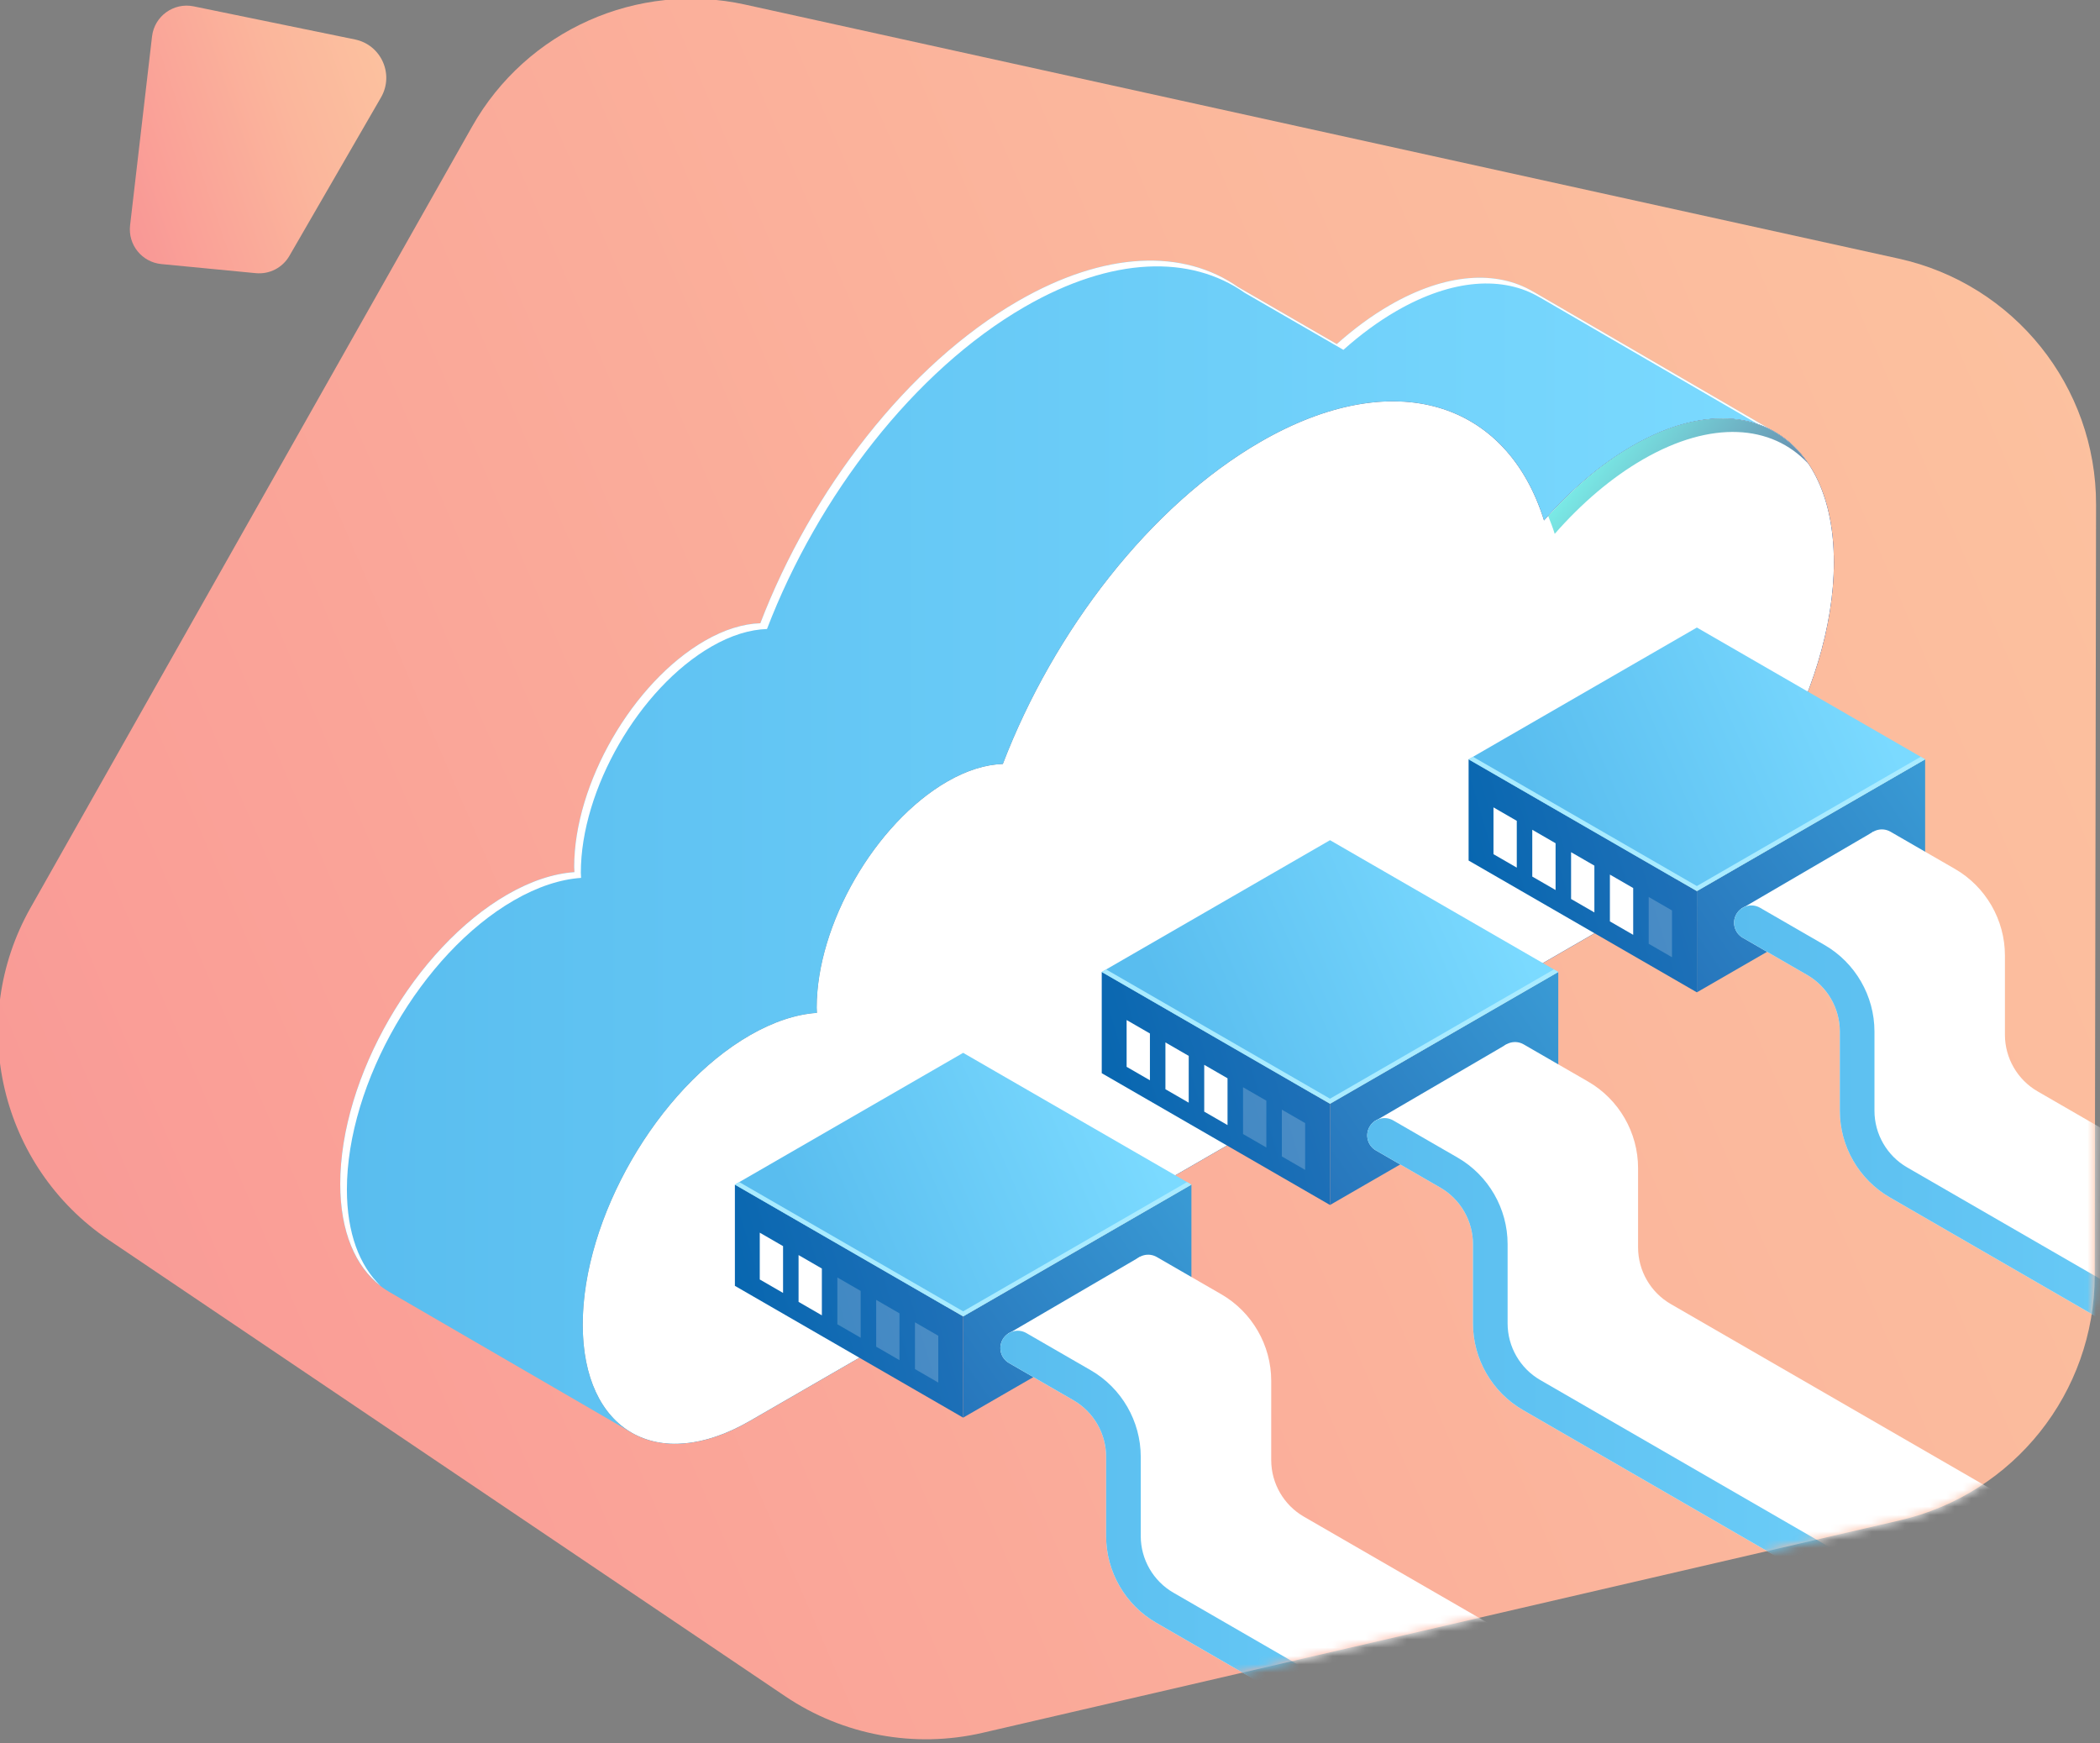 <svg width="253" height="210" viewBox="0 0 253 210" fill="none" xmlns="http://www.w3.org/2000/svg">
<rect x="0" y="0" width="253" height="210" fill="#808080" stroke="none"/>
<g clip-path="url(#clip0_534_6265)">
<path d="M56.88 15.241L3.683 109.358C-4.097 123.123 0.011 140.555 13.119 149.397L94.599 204.36C101.574 209.065 110.19 210.659 118.387 208.76L228.896 183.163C242.617 179.985 252.34 167.774 252.365 153.69L252.527 60.807C252.552 46.56 242.651 34.219 228.737 31.155L89.782 0.555C76.78 -2.308 63.432 3.65 56.88 15.241Z" fill="url(#paint0_linear_534_6265)"/>
<path d="M34.862 30.832L45.901 11.739C47.513 8.95 45.92 5.402 42.764 4.754L23.331 0.765C20.919 0.27 18.6 1.947 18.316 4.394L15.672 27.149C15.401 29.485 17.1 31.588 19.44 31.814L30.824 32.91C32.46 33.068 34.039 32.255 34.862 30.832Z" fill="url(#paint1_linear_534_6265)"/>
<mask id="mask0_534_6265" style="mask-type:luminance" maskUnits="userSpaceOnUse" x="-1" y="-1" width="254" height="211">
<path d="M56.88 15.241L3.683 109.358C-4.097 123.123 0.011 140.555 13.119 149.397L94.599 204.36C101.574 209.065 110.19 210.659 118.387 208.76L228.896 183.163C242.617 179.985 252.34 167.774 252.365 153.69L252.527 60.807C252.552 46.56 242.651 34.219 228.737 31.155L89.782 0.555C76.78 -2.308 63.432 3.65 56.88 15.241Z" fill="white"/>
</mask>
<g mask="url(#mask0_534_6265)">
<path d="M214.246 52.291L184.739 35.146L184.74 35.153C180.336 32.53 174.212 32.859 167.438 36.77C165.226 38.047 163.086 39.635 161.05 41.451L149.161 34.581L149.163 34.584C142.631 29.992 133.176 30.192 122.654 36.267C109.343 43.952 97.742 59.068 91.605 75.083C89.57 75.148 87.306 75.817 84.906 77.203C76.22 82.218 69.178 94.414 69.178 104.444C69.178 104.66 69.199 104.858 69.206 105.068C66.728 105.239 63.991 106.115 61.11 107.778C50 114.192 40.994 129.791 40.994 142.62C40.994 148.978 43.211 153.454 46.794 155.579L46.785 155.583L46.877 155.636C46.883 155.64 46.889 155.643 46.895 155.647L76.019 172.552L82.38 141.953L167.439 92.844C178.31 86.568 187.509 73.006 190.605 59.846L214.246 52.291Z" fill="url(#paint2_linear_534_6265)"/>
<path d="M41.793 143.316C41.793 130.488 50.799 114.889 61.909 108.474C64.79 106.811 67.527 105.935 70.005 105.764C69.999 105.553 69.977 105.356 69.977 105.14C69.977 95.11 77.018 82.914 85.705 77.899C88.104 76.514 90.369 75.845 92.404 75.78C98.541 59.765 110.142 44.649 123.453 36.964C133.975 30.889 143.43 30.689 149.962 35.281L149.96 35.278L161.849 42.148C163.885 40.331 166.025 38.744 168.237 37.467C175.011 33.556 181.135 33.227 185.539 35.85L185.538 35.843L213.991 52.375L214.245 52.294L184.738 35.149L184.739 35.156C180.335 32.533 174.211 32.862 167.437 36.774C165.224 38.051 163.085 39.639 161.049 41.455L149.159 34.585L149.161 34.588C142.629 29.996 133.174 30.196 122.652 36.271C109.341 43.956 97.74 59.072 91.603 75.087C89.568 75.152 87.303 75.821 84.904 77.207C76.218 82.222 69.176 94.419 69.176 104.448C69.176 104.664 69.197 104.861 69.204 105.072C66.726 105.243 63.989 106.119 61.108 107.782C49.998 114.196 40.991 129.795 40.991 142.624C40.991 148.398 42.832 152.599 45.853 154.917C43.317 152.495 41.793 148.558 41.793 143.316Z" fill="white"/>
<path d="M196.655 53.73C192.839 55.933 189.23 59.036 186.017 62.702C181.559 48.381 167.96 43.938 151.87 53.228C138.559 60.913 126.959 76.029 120.821 92.044C118.786 92.109 116.522 92.778 114.122 94.164C105.436 99.179 98.394 111.375 98.394 121.405C98.394 121.621 98.416 121.818 98.422 122.029C95.944 122.2 93.207 123.076 90.326 124.739C79.216 131.153 70.21 146.753 70.21 159.581C70.21 172.409 79.216 177.609 90.326 171.194L196.655 109.805C210.066 102.062 220.937 83.233 220.937 67.749C220.937 52.263 210.066 45.987 196.655 53.73Z" fill="url(#paint3_linear_534_6265)"/>
<path opacity="0.7" d="M196.655 53.73C192.839 55.933 189.23 59.036 186.017 62.702C181.559 48.381 167.96 43.938 151.87 53.228C138.559 60.913 126.959 76.029 120.821 92.044C118.786 92.109 116.522 92.778 114.122 94.164C105.436 99.179 98.394 111.375 98.394 121.405C98.394 121.621 98.416 121.818 98.422 122.029C95.944 122.2 93.207 123.076 90.326 124.739C79.216 131.153 70.21 146.753 70.21 159.581C70.21 172.409 79.216 177.609 90.326 171.194L196.655 109.805C210.066 102.062 220.937 83.233 220.937 67.749C220.937 52.263 210.066 45.987 196.655 53.73Z" fill="url(#paint4_linear_534_6265)"/>
<path d="M196.655 53.73C192.839 55.933 189.23 59.036 186.017 62.702C181.559 48.381 167.96 43.938 151.87 53.228C138.559 60.913 126.959 76.029 120.821 92.044C118.786 92.109 116.522 92.778 114.122 94.164C105.436 99.179 98.394 111.375 98.394 121.405C98.394 121.621 98.416 121.818 98.422 122.029C95.944 122.2 93.207 123.076 90.326 124.739C79.216 131.153 70.21 146.753 70.21 159.581C70.21 172.409 79.216 177.609 90.326 171.194L196.655 109.805C210.066 102.062 220.937 83.233 220.937 67.749C220.937 52.263 210.066 45.987 196.655 53.73Z" fill="white"/>
<path opacity="0.7" d="M187.307 64.317C190.52 60.651 194.129 57.548 197.945 55.346C206.177 50.593 213.44 51.142 217.831 55.842C213.672 49.693 205.755 48.477 196.657 53.73C193.034 55.822 189.608 58.743 186.52 62.169C186.802 62.864 187.074 63.569 187.307 64.317Z" fill="url(#paint5_linear_534_6265)"/>
<path d="M116.037 170.792L143.537 154.914V142.719L116.037 158.596V170.792Z" fill="url(#paint6_linear_534_6265)"/>
<path d="M116.037 158.596L143.537 142.719L116.037 126.842L88.537 142.719L116.037 158.596Z" fill="url(#paint7_linear_534_6265)"/>
<path d="M88.537 154.914L116.037 170.792V158.596L88.537 142.719V154.914Z" fill="url(#paint8_linear_534_6265)"/>
<path d="M116.037 157.984L143.008 142.412L143.537 142.718L116.037 158.595L88.537 142.718L89.066 142.413L116.037 157.984Z" fill="#A9EBFF"/>
<path d="M121.333 160.757L137.291 151.439L150.734 162.204L151.872 171.496V179.966L210.186 215.184L223.461 223.022L221.438 229.091L212.209 232.757L204.077 231.664L171.784 211.446L143.537 195.77L135.626 189.701L135.121 176.806L134.109 168.967L121.333 160.757Z" fill="white"/>
<path d="M211.533 234.896C214.155 234.896 216.778 234.206 219.168 232.826C223.949 230.066 226.804 225.122 226.804 219.601V176.666C226.804 175.514 225.87 174.58 224.718 174.58C223.566 174.58 222.632 175.514 222.632 176.666V219.601C222.632 223.613 220.557 227.207 217.082 229.213C213.607 231.219 209.458 231.219 205.983 229.213L141.367 191.88C138.94 190.479 137.433 187.868 137.433 185.066V175.511C137.433 171.223 135.126 167.228 131.413 165.084L123.651 160.602C122.653 160.026 121.378 160.368 120.801 161.365C120.225 162.363 120.567 163.638 121.565 164.214L129.327 168.696C131.754 170.097 133.261 172.708 133.261 175.51V185.065C133.261 189.353 135.568 193.348 139.281 195.492L203.897 232.825C206.288 234.206 208.911 234.896 211.533 234.896Z" fill="white"/>
<path d="M136.519 152.205C137.095 151.208 138.37 150.865 139.369 151.442L147.131 155.924C150.844 158.068 153.151 162.063 153.151 166.351V175.906C153.151 178.708 154.658 181.319 157.085 182.72L224.696 221.782C226.124 222.606 227.666 223.086 229.228 223.233C229.084 224.613 229.137 226.019 229.023 227.409C226.813 227.228 224.629 226.56 222.61 225.395L154.999 186.333C151.286 184.189 148.979 180.194 148.979 175.906V166.351C148.979 163.549 147.472 160.938 145.045 159.537L137.283 155.055C136.285 154.478 135.943 153.203 136.519 152.205Z" fill="white"/>
<path d="M217.544 233.644L223.887 225.71L224.788 216.323V193.566L224.725 185.109L241.345 187.936V180.205C241.345 179.053 242.279 178.119 243.431 178.119C244.583 178.119 245.517 179.053 245.517 180.205V212.17C245.517 217.691 242.663 222.635 237.881 225.395C237.02 225.892 236.129 226.296 235.219 226.614L235.213 226.62L217.544 233.644Z" fill="url(#paint9_linear_534_6265)"/>
<path d="M211.533 234.896C214.155 234.896 216.778 234.206 219.168 232.826C223.949 230.066 226.804 225.122 226.804 219.601V176.666C226.804 175.514 225.87 174.58 224.718 174.58C223.566 174.58 222.632 175.514 222.632 176.666V219.601C222.632 223.613 220.557 227.207 217.082 229.213C213.607 231.219 209.458 231.219 205.983 229.213L141.367 191.88C138.94 190.479 137.433 187.868 137.433 185.066V175.511C137.433 171.223 135.126 167.228 131.413 165.084L123.651 160.602C122.653 160.026 121.378 160.368 120.801 161.365C120.225 162.363 120.567 163.638 121.565 164.214L129.327 168.696C131.754 170.097 133.261 172.708 133.261 175.51V185.065C133.261 189.353 135.568 193.348 139.281 195.492L203.897 232.825C206.288 234.206 208.911 234.896 211.533 234.896Z" fill="url(#paint10_linear_534_6265)"/>
<path opacity="0.2" d="M110.233 164.943L113.04 166.564V160.926L110.233 159.305V164.943Z" fill="white"/>
<path opacity="0.2" d="M105.559 162.243L108.366 163.864V158.226L105.559 156.605V162.243Z" fill="white"/>
<path opacity="0.2" d="M100.883 159.544L103.69 161.165V155.527L100.883 153.906V159.544Z" fill="white"/>
<path d="M96.208 156.845L99.015 158.466V152.828L96.208 151.207V156.845Z" fill="white"/>
<path d="M91.533 154.146L94.34 155.767V150.129L91.533 148.508V154.146Z" fill="white"/>
<path d="M160.234 145.173L187.735 129.295V117.1L160.234 132.977V145.173Z" fill="url(#paint11_linear_534_6265)"/>
<path d="M160.234 132.977L187.735 117.1L160.235 101.223L132.735 117.1L160.234 132.977Z" fill="url(#paint12_linear_534_6265)"/>
<path d="M132.734 129.295L160.235 145.173V132.977L132.734 117.1V129.295Z" fill="url(#paint13_linear_534_6265)"/>
<path d="M160.234 132.365L187.206 116.793L187.735 117.099L160.234 132.976L132.735 117.099L133.263 116.794L160.234 132.365Z" fill="#A9EBFF"/>
<path d="M165.53 135.138L181.489 125.82L194.932 136.585L196.069 145.877V154.347L254.383 189.565L267.658 197.404L265.635 203.472L256.406 207.138L243.637 203.345L211.344 183.127L187.735 170.151L179.824 164.082L179.318 151.187L178.307 143.348L165.53 135.138Z" fill="white"/>
<path d="M255.731 209.277C258.353 209.277 260.977 208.587 263.367 207.207C268.148 204.447 271.002 199.503 271.002 193.982V151.046C271.002 149.894 270.068 148.96 268.916 148.96C267.764 148.96 266.83 149.894 266.83 151.046V193.982C266.83 197.994 264.756 201.588 261.281 203.594C257.806 205.6 253.657 205.6 250.182 203.594L185.565 166.261C183.138 164.86 181.631 162.249 181.631 159.447V149.892C181.631 145.604 179.324 141.609 175.611 139.465L167.849 134.983C166.851 134.407 165.576 134.749 164.999 135.746C164.423 136.744 164.765 138.019 165.763 138.595L173.525 143.077C175.952 144.478 177.459 147.089 177.459 149.891V159.446C177.459 163.734 179.766 167.729 183.479 169.873L248.095 207.206C250.486 208.587 253.108 209.277 255.731 209.277Z" fill="white"/>
<path d="M180.717 126.586C181.293 125.589 182.568 125.246 183.567 125.823L191.329 130.305C195.042 132.449 197.349 136.444 197.349 140.732V150.287C197.349 153.089 198.856 155.7 201.283 157.101L268.894 196.163C270.322 196.987 271.864 197.467 273.426 197.614C273.282 198.994 273.335 200.4 273.221 201.79C271.011 201.609 268.827 200.941 266.808 199.776L199.197 160.714C195.484 158.57 193.177 154.575 193.177 150.287V140.732C193.177 137.93 191.67 135.319 189.243 133.918L181.481 129.436C180.483 128.859 180.142 127.584 180.717 126.586Z" fill="white"/>
<path d="M255.731 209.277C258.353 209.277 260.977 208.587 263.367 207.207C268.148 204.447 271.002 199.503 271.002 193.982V151.046C271.002 149.894 270.068 148.96 268.916 148.96C267.764 148.96 266.83 149.894 266.83 151.046V193.982C266.83 197.994 264.756 201.588 261.281 203.594C257.806 205.6 253.657 205.6 250.182 203.594L185.565 166.261C183.138 164.86 181.631 162.249 181.631 159.447V149.892C181.631 145.604 179.324 141.609 175.611 139.465L167.849 134.983C166.851 134.407 165.576 134.749 164.999 135.746C164.423 136.744 164.765 138.019 165.763 138.595L173.525 143.077C175.952 144.478 177.459 147.089 177.459 149.891V159.446C177.459 163.734 179.766 167.729 183.479 169.873L248.095 207.206C250.486 208.587 253.108 209.277 255.731 209.277Z" fill="url(#paint14_linear_534_6265)"/>
<path opacity="0.2" d="M154.432 139.324L157.239 140.944V135.306L154.432 133.686V139.324Z" fill="white"/>
<path opacity="0.2" d="M149.757 136.624L152.564 138.245V132.607L149.757 130.986V136.624Z" fill="white"/>
<path d="M145.081 133.925L147.888 135.546V129.908L145.081 128.287V133.925Z" fill="white"/>
<path d="M140.406 131.226L143.213 132.847V127.209L140.406 125.588V131.226Z" fill="white"/>
<path d="M135.731 128.527L138.538 130.148V124.51L135.731 122.889V128.527Z" fill="white"/>
<path d="M204.432 119.553L231.932 103.675V91.481L204.432 107.357V119.553Z" fill="url(#paint15_linear_534_6265)"/>
<path d="M204.432 107.358L231.932 91.481L204.433 75.603L176.932 91.481L204.432 107.358Z" fill="url(#paint16_linear_534_6265)"/>
<path d="M176.932 103.675L204.432 119.553V107.357L176.932 91.481V103.675Z" fill="url(#paint17_linear_534_6265)"/>
<path d="M204.432 106.746L231.403 91.174L231.932 91.48L204.432 107.357L176.932 91.48L177.461 91.175L204.432 106.746Z" fill="#A9EBFF"/>
<path d="M209.728 109.519L225.686 100.201L239.129 110.966L240.267 120.258V128.728L298.581 163.946L311.856 171.784L309.833 177.853L300.604 181.519L287.835 177.727L255.542 157.508L231.932 144.531L224.021 138.463L223.516 125.568L222.504 117.729L209.728 109.519Z" fill="white"/>
<path d="M299.928 183.658C302.55 183.658 305.173 182.968 307.563 181.588C312.344 178.828 315.199 173.884 315.199 168.363V125.428C315.199 124.276 314.265 123.342 313.113 123.342C311.961 123.342 311.027 124.276 311.027 125.428V168.363C311.027 172.375 308.952 175.969 305.477 177.975C302.002 179.981 297.853 179.981 294.378 177.975L229.762 140.642C227.335 139.241 225.828 136.63 225.828 133.828V124.273C225.828 119.985 223.521 115.99 219.808 113.846L212.046 109.364C211.048 108.788 209.773 109.13 209.196 110.127C208.62 111.125 208.962 112.4 209.96 112.976L217.722 117.458C220.149 118.859 221.656 121.47 221.656 124.272V133.827C221.656 138.115 223.963 142.11 227.676 144.254L292.292 181.587C294.683 182.968 297.306 183.658 299.928 183.658Z" fill="white"/>
<path d="M224.914 100.967C225.49 99.97 226.765 99.627 227.764 100.204L235.526 104.686C239.239 106.83 241.546 110.825 241.546 115.113V124.668C241.546 127.47 243.054 130.081 245.48 131.482L313.091 170.544C314.519 171.368 316.061 171.848 317.623 171.995C317.479 173.375 317.532 174.781 317.418 176.171C315.208 175.99 313.024 175.322 311.005 174.157L243.394 135.095C239.681 132.951 237.374 128.956 237.374 124.668V115.113C237.374 112.311 235.867 109.7 233.44 108.299L225.678 103.817C224.68 103.24 224.338 101.965 224.914 100.967Z" fill="white"/>
<path d="M299.928 183.658C302.55 183.658 305.173 182.968 307.563 181.588C312.344 178.828 315.199 173.884 315.199 168.363V125.428C315.199 124.276 314.265 123.342 313.113 123.342C311.961 123.342 311.027 124.276 311.027 125.428V168.363C311.027 172.375 308.952 175.969 305.477 177.975C302.002 179.981 297.853 179.981 294.378 177.975L229.762 140.642C227.335 139.241 225.828 136.63 225.828 133.828V124.273C225.828 119.985 223.521 115.99 219.808 113.846L212.046 109.364C211.048 108.788 209.773 109.13 209.196 110.127C208.62 111.125 208.962 112.4 209.96 112.976L217.722 117.458C220.149 118.859 221.656 121.47 221.656 124.272V133.827C221.656 138.115 223.963 142.11 227.676 144.254L292.292 181.587C294.683 182.968 297.306 183.658 299.928 183.658Z" fill="url(#paint18_linear_534_6265)"/>
<path opacity="0.2" d="M198.629 113.704L201.436 115.324V109.686L198.629 108.066V113.704Z" fill="white"/>
<path d="M193.954 111.005L196.761 112.626V106.988L193.954 105.367V111.005Z" fill="white"/>
<path d="M189.278 108.306L192.085 109.927V104.289L189.278 102.668V108.306Z" fill="white"/>
<path d="M184.603 105.607L187.41 107.228V101.59L184.603 99.969V105.607Z" fill="white"/>
<path d="M179.928 102.908L182.736 104.529V98.891L179.928 97.269V102.908Z" fill="white"/>
</g>
</g>
<defs>
<linearGradient id="paint0_linear_534_6265" x1="-47.637" y1="245.203" x2="286.428" y2="101.632" gradientUnits="userSpaceOnUse">
<stop stop-color="#F88B93"/>
<stop offset="0.147" stop-color="#F99595"/>
<stop offset="0.698" stop-color="#FBB69C"/>
<stop offset="1" stop-color="#FCC29F"/>
</linearGradient>
<linearGradient id="paint1_linear_534_6265" x1="9.851" y1="38.415" x2="53.17" y2="23.62" gradientUnits="userSpaceOnUse">
<stop stop-color="#F88B93"/>
<stop offset="0.147" stop-color="#F99595"/>
<stop offset="0.698" stop-color="#FBB69C"/>
<stop offset="1" stop-color="#FCC29F"/>
</linearGradient>
<linearGradient id="paint2_linear_534_6265" x1="40.993" y1="101.975" x2="214.247" y2="101.975" gradientUnits="userSpaceOnUse">
<stop stop-color="#59BDEF"/>
<stop offset="1" stop-color="#7BDAFF"/>
</linearGradient>
<linearGradient id="paint3_linear_534_6265" x1="70.21" y1="141.592" x2="220.937" y2="141.592" gradientUnits="userSpaceOnUse">
<stop stop-color="#2B237C"/>
<stop offset="1" stop-color="#180D5B"/>
</linearGradient>
<linearGradient id="paint4_linear_534_6265" x1="279.855" y1="182.791" x2="90.65" y2="96.548" gradientUnits="userSpaceOnUse">
<stop stop-color="#180D5B"/>
<stop offset="0.095" stop-color="#1A1660"/>
<stop offset="0.247" stop-color="#1E2D6E"/>
<stop offset="0.436" stop-color="#255385"/>
<stop offset="0.655" stop-color="#2F87A5"/>
<stop offset="0.898" stop-color="#3CCACE"/>
<stop offset="1" stop-color="#42E8E0"/>
</linearGradient>
<linearGradient id="paint5_linear_534_6265" x1="224.053" y1="77.455" x2="193.56" y2="52.303" gradientUnits="userSpaceOnUse">
<stop stop-color="#180D5B"/>
<stop offset="0.095" stop-color="#1A1660"/>
<stop offset="0.247" stop-color="#1E2D6E"/>
<stop offset="0.436" stop-color="#255385"/>
<stop offset="0.655" stop-color="#2F87A5"/>
<stop offset="0.898" stop-color="#3CCACE"/>
<stop offset="1" stop-color="#42E8E0"/>
</linearGradient>
<linearGradient id="paint6_linear_534_6265" x1="145.962" y1="145.604" x2="111.455" y2="169.393" gradientUnits="userSpaceOnUse">
<stop stop-color="#3A9BD5"/>
<stop offset="1" stop-color="#2573BA"/>
</linearGradient>
<linearGradient id="paint7_linear_534_6265" x1="136.654" y1="133.861" x2="97.828" y2="150.542" gradientUnits="userSpaceOnUse">
<stop stop-color="#7BDAFF"/>
<stop offset="1" stop-color="#59BDEF"/>
</linearGradient>
<linearGradient id="paint8_linear_534_6265" x1="119.561" y1="151.547" x2="82.729" y2="162.651" gradientUnits="userSpaceOnUse">
<stop stop-color="#2573BA"/>
<stop offset="1" stop-color="#0063AD"/>
</linearGradient>
<linearGradient id="paint9_linear_534_6265" x1="260.182" y1="205.882" x2="213.471" y2="205.882" gradientUnits="userSpaceOnUse">
<stop stop-color="#3A9BD5"/>
<stop offset="1" stop-color="#2573BA"/>
</linearGradient>
<linearGradient id="paint10_linear_534_6265" x1="226.804" y1="197.609" x2="120.522" y2="197.609" gradientUnits="userSpaceOnUse">
<stop stop-color="#7BDAFF"/>
<stop offset="1" stop-color="#59BDEF"/>
</linearGradient>
<linearGradient id="paint11_linear_534_6265" x1="190.159" y1="119.985" x2="155.653" y2="143.773" gradientUnits="userSpaceOnUse">
<stop stop-color="#3A9BD5"/>
<stop offset="1" stop-color="#2573BA"/>
</linearGradient>
<linearGradient id="paint12_linear_534_6265" x1="180.852" y1="108.242" x2="142.026" y2="124.923" gradientUnits="userSpaceOnUse">
<stop stop-color="#7BDAFF"/>
<stop offset="1" stop-color="#59BDEF"/>
</linearGradient>
<linearGradient id="paint13_linear_534_6265" x1="163.759" y1="125.928" x2="126.927" y2="137.032" gradientUnits="userSpaceOnUse">
<stop stop-color="#2573BA"/>
<stop offset="1" stop-color="#0063AD"/>
</linearGradient>
<linearGradient id="paint14_linear_534_6265" x1="271.002" y1="171.99" x2="164.72" y2="171.99" gradientUnits="userSpaceOnUse">
<stop stop-color="#7BDAFF"/>
<stop offset="1" stop-color="#59BDEF"/>
</linearGradient>
<linearGradient id="paint15_linear_534_6265" x1="234.356" y1="94.366" x2="199.85" y2="118.154" gradientUnits="userSpaceOnUse">
<stop stop-color="#3A9BD5"/>
<stop offset="1" stop-color="#2573BA"/>
</linearGradient>
<linearGradient id="paint16_linear_534_6265" x1="225.049" y1="82.623" x2="186.222" y2="99.303" gradientUnits="userSpaceOnUse">
<stop stop-color="#7BDAFF"/>
<stop offset="1" stop-color="#59BDEF"/>
</linearGradient>
<linearGradient id="paint17_linear_534_6265" x1="207.956" y1="100.309" x2="171.123" y2="111.413" gradientUnits="userSpaceOnUse">
<stop stop-color="#2573BA"/>
<stop offset="1" stop-color="#0063AD"/>
</linearGradient>
<linearGradient id="paint18_linear_534_6265" x1="315.199" y1="146.371" x2="208.917" y2="146.371" gradientUnits="userSpaceOnUse">
<stop stop-color="#7BDAFF"/>
<stop offset="1" stop-color="#59BDEF"/>
</linearGradient>
<clipPath id="clip0_534_6265">
<rect width="253" height="210" fill="white"/>
</clipPath>
</defs>
</svg>
